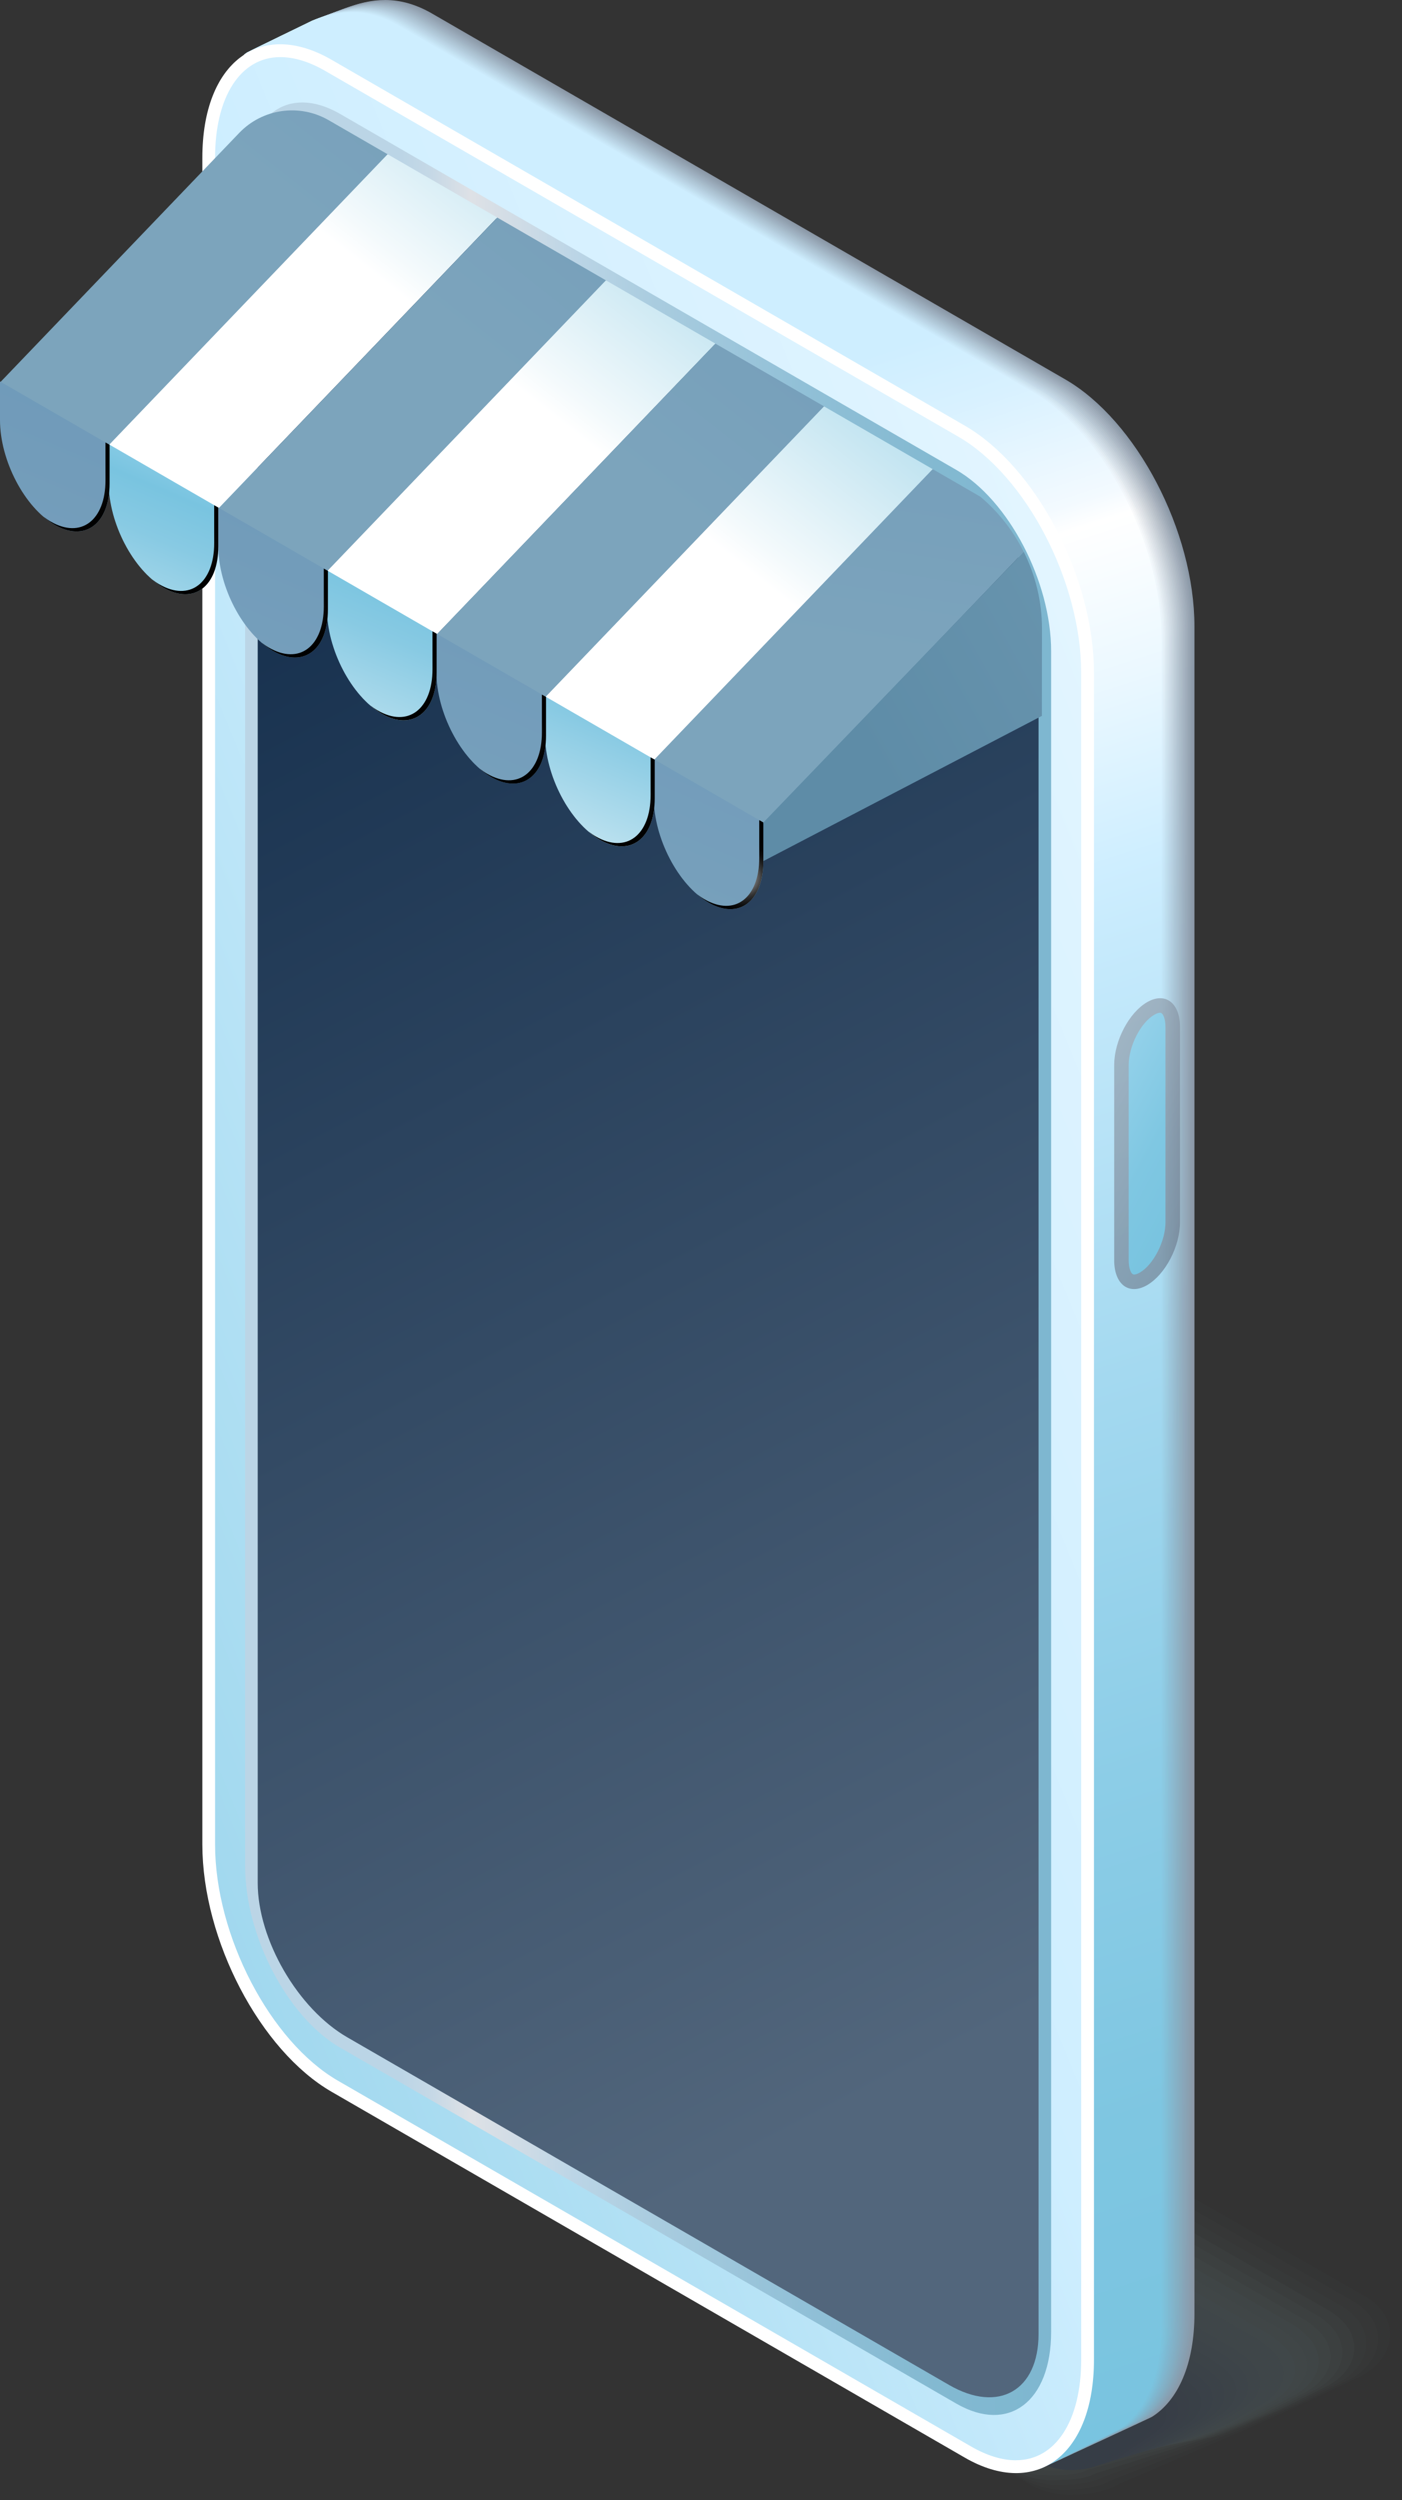 <svg xmlns="http://www.w3.org/2000/svg" xmlns:xlink="http://www.w3.org/1999/xlink" viewBox="0 0 278.59 496.46"><rect x="0" y="0" width="278.59" height="496.46" fill="#333333" stroke="none"/><defs><style>      .cls-1 {        fill: #8db2b1;        opacity: .14;      }      .cls-2 {        fill: #496b94;        opacity: .9;      }      .cls-3 {        fill: #85a9ad;        opacity: .24;      }      .cls-4 {        fill: #7093a4;        opacity: .48;      }      .cls-5 {        fill: url(#linear-gradient-8);      }      .cls-6 {        fill: url(#linear-gradient-7);      }      .cls-7 {        fill: url(#linear-gradient-5);      }      .cls-8 {        fill: url(#linear-gradient-6);      }      .cls-9 {        fill: url(#linear-gradient-9);      }      .cls-10 {        fill: url(#linear-gradient-4);      }      .cls-11 {        fill: url(#linear-gradient-3);      }      .cls-12 {        fill: url(#linear-gradient-2);      }      .cls-13 {        fill: url(#Degradado_sin_nombre_587);        opacity: .68;      }      .cls-14 {        fill: url(#radial-gradient-7);      }      .cls-14, .cls-15, .cls-16, .cls-17, .cls-18, .cls-19, .cls-20 {        mix-blend-mode: color-dodge;      }      .cls-15 {        fill: url(#radial-gradient-5);      }      .cls-16 {        fill: url(#radial-gradient-6);      }      .cls-17 {        fill: url(#radial-gradient-4);      }      .cls-18 {        fill: url(#radial-gradient-3);      }      .cls-19 {        fill: url(#radial-gradient-2);      }      .cls-21 {        fill: #678aa0;        opacity: .57;      }      .cls-22 {        fill: #8b98a7;      }      .cls-23 {        fill: #96bbb4;        opacity: .05;      }      .cls-24 {        fill: #81a4ab;        opacity: .29;      }      .cls-25 {        fill: url(#linear-gradient);      }      .cls-26 {        fill: #63859e;        opacity: .62;      }      .cls-27 {        fill: #89adaf;        opacity: .19;      }      .cls-28 {        fill: #6b8ea2;        opacity: .52;      }      .cls-29 {        fill: #92b6b2;        opacity: .1;      }      .cls-30 {        isolation: isolate;      }      .cls-31 {        fill: #789ca8;        opacity: .38;      }      .cls-20 {        fill: url(#radial-gradient);      }      .cls-32 {        fill: #4e6f95;        opacity: .86;      }      .cls-33 {        fill: #fff;      }      .cls-34 {        fill: #9abfb6;        opacity: 0;      }      .cls-35 {        fill: url(#Degradado_sin_nombre_957);      }      .cls-36 {        fill: url(#Degradado_sin_nombre_887);      }      .cls-37 {        fill: url(#Degradado_sin_nombre_889);      }      .cls-38 {        fill: url(#Degradado_sin_nombre_888);      }      .cls-39 {        fill: url(#Degradado_sin_nombre_893);      }      .cls-40 {        fill: url(#Degradado_sin_nombre_890);      }      .cls-41 {        fill: url(#Degradado_sin_nombre_895);      }      .cls-42 {        fill: url(#Degradado_sin_nombre_892);      }      .cls-43 {        fill: url(#Degradado_sin_nombre_891);      }      .cls-44 {        fill: url(#Degradado_sin_nombre_894);      }      .cls-45 {        fill: url(#Degradado_sin_nombre_898);      }      .cls-46 {        fill: url(#Degradado_sin_nombre_899);      }      .cls-47 {        fill: url(#Degradado_sin_nombre_896);      }      .cls-48 {        fill: url(#Degradado_sin_nombre_897);      }      .cls-49 {        fill: url(#Degradado_sin_nombre_900);      }      .cls-50 {        fill: url(#Degradado_sin_nombre_906);      }      .cls-51 {        fill: url(#Degradado_sin_nombre_901);      }      .cls-52 {        fill: url(#Degradado_sin_nombre_905);      }      .cls-53 {        fill: url(#Degradado_sin_nombre_903);      }      .cls-54 {        fill: url(#Degradado_sin_nombre_902);      }      .cls-55 {        fill: url(#Degradado_sin_nombre_904);      }      .cls-56 {        fill: url(#Degradado_sin_nombre_907);      }      .cls-57 {        fill: url(#Degradado_sin_nombre_580);      }      .cls-58 {        fill: url(#Degradado_sin_nombre_589);      }      .cls-59 {        fill: url(#Degradado_sin_nombre_596);      }      .cls-60 {        opacity: .2;      }      .cls-61 {        fill: #416290;      }      .cls-62 {        fill: #456692;        opacity: .95;      }      .cls-63 {        fill: #527497;        opacity: .81;      }      .cls-64 {        fill: #567899;        opacity: .76;      }      .cls-65 {        fill: #5f819d;        opacity: .67;      }      .cls-66 {        fill: #7ca0a9;        opacity: .33;      }      .cls-67 {        fill: url(#Degradado_sin_nombre_596-6);      }      .cls-68 {        fill: url(#Degradado_sin_nombre_596-4);      }      .cls-69 {        fill: url(#Degradado_sin_nombre_596-5);      }      .cls-70 {        fill: url(#Degradado_sin_nombre_596-2);      }      .cls-71 {        fill: url(#Degradado_sin_nombre_596-3);      }      .cls-72 {        fill: url(#Degradado_sin_nombre_893-2);      }      .cls-73 {        fill: #7497a6;        opacity: .43;      }      .cls-74 {        fill: #5a7d9b;        opacity: .71;      }    </style><linearGradient id="Degradado_sin_nombre_907" data-name="Degradado sin nombre 907" x1="67.06" y1="3.11" x2="223.4" y2="485.74" gradientUnits="userSpaceOnUse"><stop offset="0" stop-color="#8e9cab"></stop><stop offset=".19" stop-color="#8e9cab"></stop><stop offset=".28" stop-color="#909dab"></stop><stop offset=".41" stop-color="#8e9cab"></stop><stop offset="1" stop-color="#8a9aa9"></stop></linearGradient><linearGradient id="Degradado_sin_nombre_906" data-name="Degradado sin nombre 906" x1="66.9" y1="3.17" x2="223.25" y2="485.79" gradientUnits="userSpaceOnUse"><stop offset="0" stop-color="#91a0af"></stop><stop offset=".19" stop-color="#91a0af"></stop><stop offset=".28" stop-color="#96a2af"></stop><stop offset=".41" stop-color="#91a0af"></stop><stop offset=".55" stop-color="#8e9ead"></stop><stop offset="1" stop-color="#899cac"></stop></linearGradient><linearGradient id="Degradado_sin_nombre_905" data-name="Degradado sin nombre 905" x1="66.75" y1="3.23" x2="223.09" y2="485.84" gradientUnits="userSpaceOnUse"><stop offset="0" stop-color="#94a4b3"></stop><stop offset=".19" stop-color="#94a4b3"></stop><stop offset=".28" stop-color="#9ba6b3"></stop><stop offset=".41" stop-color="#94a4b3"></stop><stop offset=".64" stop-color="#8da0b0"></stop><stop offset="1" stop-color="#889eaf"></stop></linearGradient><linearGradient id="Degradado_sin_nombre_904" data-name="Degradado sin nombre 904" x1="66.6" y1="3.3" x2="222.93" y2="485.9" gradientUnits="userSpaceOnUse"><stop offset="0" stop-color="#98a8b7"></stop><stop offset=".19" stop-color="#98a8b7"></stop><stop offset=".28" stop-color="#a1abb7"></stop><stop offset=".41" stop-color="#98a8b7"></stop><stop offset=".71" stop-color="#8ca2b3"></stop><stop offset="1" stop-color="#87a0b2"></stop></linearGradient><linearGradient id="Degradado_sin_nombre_903" data-name="Degradado sin nombre 903" x1="66.44" y1="3.36" x2="222.77" y2="485.95" gradientUnits="userSpaceOnUse"><stop offset="0" stop-color="#9bacbc"></stop><stop offset=".19" stop-color="#9bacbc"></stop><stop offset=".28" stop-color="#a5afbc"></stop><stop offset=".28" stop-color="#a6b0bc"></stop><stop offset=".41" stop-color="#9bacbc"></stop><stop offset=".42" stop-color="#9aabbb"></stop><stop offset=".73" stop-color="#8ca4b6"></stop><stop offset="1" stop-color="#87a2b4"></stop></linearGradient><linearGradient id="Degradado_sin_nombre_902" data-name="Degradado sin nombre 902" x1="66.29" y1="3.43" x2="222.62" y2="486" gradientUnits="userSpaceOnUse"><stop offset="0" stop-color="#9eb0c0"></stop><stop offset=".19" stop-color="#9eb0c0"></stop><stop offset=".26" stop-color="#a8b3c0"></stop><stop offset=".28" stop-color="#acb5c0"></stop><stop offset=".41" stop-color="#9eb0c0"></stop><stop offset=".47" stop-color="#99adbe"></stop><stop offset=".76" stop-color="#8ba6b8"></stop><stop offset="1" stop-color="#86a4b7"></stop></linearGradient><linearGradient id="Degradado_sin_nombre_901" data-name="Degradado sin nombre 901" x1="66.14" y1="3.49" x2="222.46" y2="486.05" gradientUnits="userSpaceOnUse"><stop offset="0" stop-color="#a1b4c4"></stop><stop offset=".19" stop-color="#a1b4c4"></stop><stop offset=".25" stop-color="#abb7c4"></stop><stop offset=".28" stop-color="#b2bac4"></stop><stop offset=".41" stop-color="#a1b4c4"></stop><stop offset=".52" stop-color="#98afc1"></stop><stop offset=".78" stop-color="#8aa8bb"></stop><stop offset="1" stop-color="#85a6ba"></stop></linearGradient><linearGradient id="Degradado_sin_nombre_900" data-name="Degradado sin nombre 900" x1="65.99" y1="3.56" x2="222.3" y2="486.1" gradientUnits="userSpaceOnUse"><stop offset="0" stop-color="#a4b9c8"></stop><stop offset=".19" stop-color="#a4b9c8"></stop><stop offset=".25" stop-color="#aebcc8"></stop><stop offset=".28" stop-color="#b7bfc8"></stop><stop offset=".41" stop-color="#a4b9c8"></stop><stop offset=".55" stop-color="#97b2c3"></stop><stop offset=".8" stop-color="#89abbd"></stop><stop offset="1" stop-color="#84a9bc"></stop></linearGradient><linearGradient id="Degradado_sin_nombre_899" data-name="Degradado sin nombre 899" x1="65.83" y1="3.62" x2="222.14" y2="486.15" gradientUnits="userSpaceOnUse"><stop offset="0" stop-color="#a8bdcc"></stop><stop offset=".19" stop-color="#a8bdcc"></stop><stop offset=".24" stop-color="#b2c0cc"></stop><stop offset=".28" stop-color="#bdc4cc"></stop><stop offset=".4" stop-color="#a9bdcc"></stop><stop offset=".41" stop-color="#a8bdcc"></stop><stop offset=".59" stop-color="#96b4c5"></stop><stop offset=".81" stop-color="#88adc0"></stop><stop offset="1" stop-color="#83abbf"></stop></linearGradient><linearGradient id="Degradado_sin_nombre_898" data-name="Degradado sin nombre 898" x1="65.68" y1="3.68" x2="221.99" y2="486.2" gradientUnits="userSpaceOnUse"><stop offset="0" stop-color="#abc1d1"></stop><stop offset=".19" stop-color="#abc1d1"></stop><stop offset=".24" stop-color="#b5c4d1"></stop><stop offset=".28" stop-color="#c2c9d1"></stop><stop offset=".39" stop-color="#aec2d1"></stop><stop offset=".41" stop-color="#abc1d1"></stop><stop offset=".61" stop-color="#95b6c9"></stop><stop offset=".82" stop-color="#87afc3"></stop><stop offset="1" stop-color="#82adc2"></stop></linearGradient><linearGradient id="Degradado_sin_nombre_897" data-name="Degradado sin nombre 897" x1="65.53" y1="3.75" x2="221.83" y2="486.25" gradientUnits="userSpaceOnUse"><stop offset="0" stop-color="#aec5d5"></stop><stop offset=".19" stop-color="#aec5d5"></stop><stop offset=".24" stop-color="#b8c8d5"></stop><stop offset=".28" stop-color="#c8ced5"></stop><stop offset=".38" stop-color="#b4c7d5"></stop><stop offset=".41" stop-color="#aec5d5"></stop><stop offset=".42" stop-color="#acc4d4"></stop><stop offset=".63" stop-color="#94b8cb"></stop><stop offset=".83" stop-color="#86b1c6"></stop><stop offset="1" stop-color="#81afc5"></stop></linearGradient><linearGradient id="Degradado_sin_nombre_896" data-name="Degradado sin nombre 896" x1="65.37" y1="3.81" x2="221.67" y2="486.3" gradientUnits="userSpaceOnUse"><stop offset="0" stop-color="#b1c9d9"></stop><stop offset=".19" stop-color="#b1c9d9"></stop><stop offset=".23" stop-color="#bbccd9"></stop><stop offset=".28" stop-color="#cdd3d9"></stop><stop offset=".38" stop-color="#b9cbd9"></stop><stop offset=".41" stop-color="#b1c9d9"></stop><stop offset=".44" stop-color="#acc6d7"></stop><stop offset=".65" stop-color="#94bace"></stop><stop offset=".84" stop-color="#86b3c8"></stop><stop offset="1" stop-color="#81b1c7"></stop></linearGradient><linearGradient id="Degradado_sin_nombre_895" data-name="Degradado sin nombre 895" x1="65.22" y1="3.88" x2="221.52" y2="486.35" gradientUnits="userSpaceOnUse"><stop offset="0" stop-color="#b4cddd"></stop><stop offset=".19" stop-color="#b4cddd"></stop><stop offset=".23" stop-color="#bed0dd"></stop><stop offset=".28" stop-color="#d3d8dd"></stop><stop offset=".37" stop-color="#bfd1dd"></stop><stop offset=".41" stop-color="#b4cddd"></stop><stop offset=".47" stop-color="#abc8d9"></stop><stop offset=".66" stop-color="#93bcd1"></stop><stop offset=".85" stop-color="#85b5cb"></stop><stop offset="1" stop-color="#80b3ca"></stop></linearGradient><linearGradient id="Degradado_sin_nombre_894" data-name="Degradado sin nombre 894" x1="65.07" y1="3.94" x2="221.36" y2="486.4" gradientUnits="userSpaceOnUse"><stop offset="0" stop-color="#b8d1e2"></stop><stop offset=".19" stop-color="#b8d1e2"></stop><stop offset=".23" stop-color="#c2d4e2"></stop><stop offset=".28" stop-color="#d8dde2"></stop><stop offset=".37" stop-color="#c4d5e2"></stop><stop offset=".41" stop-color="#b8d1e2"></stop><stop offset=".49" stop-color="#aacadd"></stop><stop offset=".68" stop-color="#92bed4"></stop><stop offset=".86" stop-color="#84b7ce"></stop><stop offset="1" stop-color="#7fb5cd"></stop></linearGradient><linearGradient id="Degradado_sin_nombre_893" data-name="Degradado sin nombre 893" x1="64.91" y1="4" x2="221.2" y2="486.46" gradientUnits="userSpaceOnUse"><stop offset="0" stop-color="#bbd5e6"></stop><stop offset=".19" stop-color="#bbd5e6"></stop><stop offset=".23" stop-color="#c5d8e6"></stop><stop offset=".28" stop-color="#dee1e6"></stop><stop offset=".36" stop-color="#cadae6"></stop><stop offset=".41" stop-color="#bbd5e6"></stop><stop offset=".51" stop-color="#a9ccdf"></stop><stop offset=".69" stop-color="#91c0d7"></stop><stop offset=".86" stop-color="#83b9d1"></stop><stop offset="1" stop-color="#7eb7d0"></stop></linearGradient><linearGradient id="Degradado_sin_nombre_892" data-name="Degradado sin nombre 892" x1="64.76" y1="4.07" x2="221.04" y2="486.51" gradientUnits="userSpaceOnUse"><stop offset="0" stop-color="#bed9ea"></stop><stop offset=".19" stop-color="#bed9ea"></stop><stop offset=".23" stop-color="#c8dcea"></stop><stop offset=".28" stop-color="#e3e6ea"></stop><stop offset=".36" stop-color="#cfdfea"></stop><stop offset=".41" stop-color="#bed9ea"></stop><stop offset=".53" stop-color="#a8cee2"></stop><stop offset=".7" stop-color="#90c2d9"></stop><stop offset=".87" stop-color="#82bbd3"></stop><stop offset="1" stop-color="#7db9d2"></stop></linearGradient><linearGradient id="Degradado_sin_nombre_891" data-name="Degradado sin nombre 891" x1="64.61" y1="4.13" x2="220.89" y2="486.56" gradientUnits="userSpaceOnUse"><stop offset="0" stop-color="#c1deee"></stop><stop offset=".19" stop-color="#c1deee"></stop><stop offset=".22" stop-color="#cbe1ee"></stop><stop offset=".28" stop-color="#e6eaee"></stop><stop offset=".28" stop-color="#e9ebee"></stop><stop offset=".35" stop-color="#d5e4ee"></stop><stop offset=".41" stop-color="#c1deee"></stop><stop offset=".55" stop-color="#a7d1e4"></stop><stop offset=".71" stop-color="#8fc5dc"></stop><stop offset=".87" stop-color="#81bed6"></stop><stop offset="1" stop-color="#7cbcd5"></stop></linearGradient><linearGradient id="Degradado_sin_nombre_890" data-name="Degradado sin nombre 890" x1="64.46" y1="4.2" x2="220.73" y2="486.61" gradientUnits="userSpaceOnUse"><stop offset="0" stop-color="#c4e2f2"></stop><stop offset=".19" stop-color="#c4e2f2"></stop><stop offset=".22" stop-color="#cee5f2"></stop><stop offset=".27" stop-color="#e9eef2"></stop><stop offset=".28" stop-color="#eef0f2"></stop><stop offset=".35" stop-color="#dae9f2"></stop><stop offset=".41" stop-color="#c4e2f2"></stop><stop offset=".56" stop-color="#a7d3e7"></stop><stop offset=".72" stop-color="#8fc7df"></stop><stop offset=".87" stop-color="#81c0d9"></stop><stop offset="1" stop-color="#7cbed8"></stop></linearGradient><linearGradient id="Degradado_sin_nombre_889" data-name="Degradado sin nombre 889" x1="64.3" y1="4.26" x2="220.57" y2="486.66" gradientUnits="userSpaceOnUse"><stop offset="0" stop-color="#c8e6f7"></stop><stop offset=".19" stop-color="#c8e6f7"></stop><stop offset=".22" stop-color="#d2e9f7"></stop><stop offset=".27" stop-color="#edf2f7"></stop><stop offset=".28" stop-color="#f4f5f7"></stop><stop offset=".35" stop-color="#e0eef7"></stop><stop offset=".41" stop-color="#c8e6f7"></stop><stop offset=".57" stop-color="#a6d5ea"></stop><stop offset=".73" stop-color="#8ec9e2"></stop><stop offset=".88" stop-color="#80c2dc"></stop><stop offset="1" stop-color="#7bc0db"></stop></linearGradient><linearGradient id="Degradado_sin_nombre_888" data-name="Degradado sin nombre 888" x1="64.15" y1="4.32" x2="220.42" y2="486.71" gradientUnits="userSpaceOnUse"><stop offset="0" stop-color="#cbeafb"></stop><stop offset=".19" stop-color="#cbeafb"></stop><stop offset=".22" stop-color="#d5edfb"></stop><stop offset=".27" stop-color="#f0f6fb"></stop><stop offset=".28" stop-color="#f9fafb"></stop><stop offset=".34" stop-color="#e5f3fb"></stop><stop offset=".41" stop-color="#cbeafb"></stop><stop offset=".42" stop-color="#c7e8f9"></stop><stop offset=".59" stop-color="#a5d7ed"></stop><stop offset=".74" stop-color="#8dcbe4"></stop><stop offset=".88" stop-color="#7fc4de"></stop><stop offset="1" stop-color="#7ac2dd"></stop></linearGradient><linearGradient id="Degradado_sin_nombre_887" data-name="Degradado sin nombre 887" x1="64" y1="4.39" x2="220.26" y2="486.76" gradientUnits="userSpaceOnUse"><stop offset="0" stop-color="#ceeeff"></stop><stop offset=".19" stop-color="#ceeeff"></stop><stop offset=".22" stop-color="#d8f1ff"></stop><stop offset=".27" stop-color="#f3faff"></stop><stop offset=".28" stop-color="#fff"></stop><stop offset=".34" stop-color="#ebf8ff"></stop><stop offset=".41" stop-color="#ceeeff"></stop><stop offset=".44" stop-color="#c6eafc"></stop><stop offset=".6" stop-color="#a4d9f0"></stop><stop offset=".75" stop-color="#8ccde7"></stop><stop offset=".88" stop-color="#7ec6e1"></stop><stop offset="1" stop-color="#79c4e0"></stop></linearGradient><linearGradient id="Degradado_sin_nombre_589" data-name="Degradado sin nombre 589" x1="-184.01" y1="377.96" x2="367.36" y2="152.33" gradientUnits="userSpaceOnUse"><stop offset="0" stop-color="#79c4e0"></stop><stop offset=".11" stop-color="#7fc7e2"></stop><stop offset=".26" stop-color="#91d0e9"></stop><stop offset=".43" stop-color="#afdff3"></stop><stop offset=".58" stop-color="#ceeeff"></stop><stop offset=".74" stop-color="#ddf3ff"></stop><stop offset="1" stop-color="#fff"></stop></linearGradient><linearGradient id="Degradado_sin_nombre_893-2" data-name="Degradado sin nombre 893" x1="48.71" y1="249.95" x2="208.87" y2="249.95" xlink:href="#Degradado_sin_nombre_893"></linearGradient><linearGradient id="Degradado_sin_nombre_957" data-name="Degradado sin nombre 957" x1="10.62" y1="24.61" x2="206.98" y2="399.04" gradientUnits="userSpaceOnUse"><stop offset=".1" stop-color="#0c2746"></stop><stop offset="1" stop-color="#52667c"></stop></linearGradient><linearGradient id="Degradado_sin_nombre_587" data-name="Degradado sin nombre 587" x1="261.21" y1="244.93" x2="164.14" y2="192.93" gradientUnits="userSpaceOnUse"><stop offset="0" stop-color="#5f7185"></stop><stop offset=".13" stop-color="#657689"></stop><stop offset=".3" stop-color="#778697"></stop><stop offset=".51" stop-color="#95a1ae"></stop><stop offset=".58" stop-color="#a1abb7"></stop><stop offset=".67" stop-color="#b0b9c3"></stop><stop offset=".85" stop-color="#d9dde2"></stop><stop offset="1" stop-color="#fff"></stop></linearGradient><linearGradient id="Degradado_sin_nombre_580" data-name="Degradado sin nombre 580" x1="238.45" y1="232.74" x2="160.2" y2="190.82" gradientUnits="userSpaceOnUse"><stop offset=".01" stop-color="#79c4e0"></stop><stop offset=".12" stop-color="#7fc7e2"></stop><stop offset=".26" stop-color="#91d0e9"></stop><stop offset=".44" stop-color="#afdff3"></stop><stop offset=".58" stop-color="#ceeeff"></stop></linearGradient><linearGradient id="linear-gradient" x1="-559.23" y1="2471.49" x2="-592.49" y2="2678.45" gradientTransform="translate(554.9 -2767.88) rotate(30) skewX(30)" gradientUnits="userSpaceOnUse"><stop offset=".04" stop-color="#6894b9"></stop><stop offset=".81" stop-color="#77a0bb"></stop><stop offset="1" stop-color="#7ca4bc"></stop></linearGradient><linearGradient id="Degradado_sin_nombre_596" data-name="Degradado sin nombre 596" x1="-534.92" y1="2475.39" x2="-568.19" y2="2682.36" gradientTransform="translate(554.9 -2767.88) rotate(30) skewX(30)" gradientUnits="userSpaceOnUse"><stop offset="0" stop-color="#ceeeff"></stop><stop offset=".12" stop-color="#caecfd"></stop><stop offset=".23" stop-color="#bee6f9"></stop><stop offset=".34" stop-color="#acddf2"></stop><stop offset=".44" stop-color="#91d0e9"></stop><stop offset=".52" stop-color="#79c4e0"></stop><stop offset=".6" stop-color="#88cae3"></stop><stop offset=".75" stop-color="#b2dded"></stop><stop offset=".97" stop-color="#f4fafc"></stop><stop offset="1" stop-color="#fff"></stop></linearGradient><linearGradient id="linear-gradient-2" x1="-510.4" y1="2479.33" x2="-543.66" y2="2686.3" xlink:href="#linear-gradient"></linearGradient><linearGradient id="Degradado_sin_nombre_596-2" data-name="Degradado sin nombre 596" x1="-486.09" y1="2483.24" x2="-519.36" y2="2690.21" xlink:href="#Degradado_sin_nombre_596"></linearGradient><linearGradient id="linear-gradient-3" x1="-461.62" y1="2487.17" x2="-494.88" y2="2694.14" xlink:href="#linear-gradient"></linearGradient><linearGradient id="Degradado_sin_nombre_596-3" data-name="Degradado sin nombre 596" x1="-437.31" y1="2491.08" x2="-470.57" y2="2698.05" xlink:href="#Degradado_sin_nombre_596"></linearGradient><linearGradient id="linear-gradient-4" x1="194.31" y1="-41.74" x2="166.94" y2="128.56" gradientTransform="matrix(1,0,0,1,0,0)" xlink:href="#linear-gradient"></linearGradient><linearGradient id="linear-gradient-5" x1="379.4" y1="2692.37" x2="390.18" y2="2794.01" gradientTransform="translate(-1695.08 -4066.7) rotate(30) skewX(49.11)" xlink:href="#linear-gradient"></linearGradient><linearGradient id="Degradado_sin_nombre_596-4" data-name="Degradado sin nombre 596" x1="404.06" y1="2689.76" x2="414.84" y2="2791.39" gradientTransform="translate(-1695.08 -4066.7) rotate(30) skewX(49.11)" xlink:href="#Degradado_sin_nombre_596"></linearGradient><linearGradient id="linear-gradient-6" x1="428.93" y1="2687.12" x2="439.71" y2="2788.75" gradientTransform="translate(-1695.08 -4066.7) rotate(30) skewX(49.11)" xlink:href="#linear-gradient"></linearGradient><linearGradient id="Degradado_sin_nombre_596-5" data-name="Degradado sin nombre 596" x1="453.59" y1="2684.5" x2="464.37" y2="2786.14" gradientTransform="translate(-1695.08 -4066.7) rotate(30) skewX(49.11)" xlink:href="#Degradado_sin_nombre_596"></linearGradient><linearGradient id="linear-gradient-7" x1="478.42" y1="2681.87" x2="489.2" y2="2783.5" gradientTransform="translate(-1695.08 -4066.7) rotate(30) skewX(49.11)" xlink:href="#linear-gradient"></linearGradient><linearGradient id="Degradado_sin_nombre_596-6" data-name="Degradado sin nombre 596" x1="503.08" y1="2679.25" x2="513.86" y2="2780.89" gradientTransform="translate(-1695.08 -4066.7) rotate(30) skewX(49.11)" xlink:href="#Degradado_sin_nombre_596"></linearGradient><linearGradient id="linear-gradient-8" x1="527.74" y1="2676.64" x2="538.52" y2="2778.27" gradientTransform="translate(-1695.08 -4066.7) rotate(30) skewX(49.11)" xlink:href="#linear-gradient"></linearGradient><radialGradient id="radial-gradient" cx="15.18" cy="96.69" fx="15.18" fy="96.69" r="7.8" gradientUnits="userSpaceOnUse"><stop offset="0" stop-color="#fff"></stop><stop offset=".07" stop-color="#d8d8d8"></stop><stop offset=".16" stop-color="#a5a5a5"></stop><stop offset=".26" stop-color="#797979"></stop><stop offset=".37" stop-color="#545454"></stop><stop offset=".47" stop-color="#353535"></stop><stop offset=".59" stop-color="#1d1d1d"></stop><stop offset=".7" stop-color="#0d0d0d"></stop><stop offset=".84" stop-color="#030303"></stop><stop offset="1" stop-color="#000"></stop></radialGradient><radialGradient id="radial-gradient-2" cx="36.78" cy="109.16" fx="36.78" fy="109.16" r="7.8" xlink:href="#radial-gradient"></radialGradient><radialGradient id="radial-gradient-3" cx="58.56" cy="121.73" fx="58.56" fy="121.73" r="7.8" xlink:href="#radial-gradient"></radialGradient><radialGradient id="radial-gradient-4" cx="80.16" cy="134.2" fx="80.16" fy="134.2" r="7.8" xlink:href="#radial-gradient"></radialGradient><radialGradient id="radial-gradient-5" cx="101.9" cy="146.76" fx="101.9" fy="146.76" r="7.8" xlink:href="#radial-gradient"></radialGradient><radialGradient id="radial-gradient-6" cx="123.5" cy="159.23" fx="123.5" fy="159.23" r="7.8" xlink:href="#radial-gradient"></radialGradient><radialGradient id="radial-gradient-7" cx="147.87" cy="174.31" fx="147.87" fy="174.31" r="7.8" xlink:href="#radial-gradient"></radialGradient><linearGradient id="linear-gradient-9" x1="165.24" y1="148.15" x2="286.78" y2="80.42" gradientUnits="userSpaceOnUse"><stop offset=".04" stop-color="#5e8ca7"></stop><stop offset=".59" stop-color="#6d98b1"></stop><stop offset="1" stop-color="#7ca4bc"></stop></linearGradient></defs><g class="cls-30"><g id="Capa_2" data-name="Capa 2"><g id="Capa_1-2" data-name="Capa 1"><g><g><g class="cls-60"><path class="cls-34" d="M214.21,496.46c-3.09,0-5.9-.68-8.12-1.96l-73.51-42.99-73.51-42.99c-2.96-1.71-4.66-4.41-4.66-7.42,0-3.29,2.04-6.36,5.61-8.42l35.91-28.55c2.8-1.62,6.3-2.51,9.85-2.51,3.09,0,5.9.68,8.11,1.96l80.02,45.83,80.02,45.83c2.96,1.71,4.66,4.41,4.66,7.42,0,3.29-2.04,6.36-5.61,8.42l-48.92,22.87c-2.8,1.62-6.3,2.5-9.85,2.5Z"></path><path class="cls-23" d="M60.16,392.93l7.93-6.28c.18-.1,14.05-10.92,14.2-10.83l13.5-10.01c2.66-1.54,6.31-2.21,9.7-2.21,2.94,0,5.87.79,7.98,2.01l66.49,38.1,12.52,7.17,79.01,45.27c2.04,1.18,3.63,2.98,4.28,4.89.26.75.41,1.53.43,2.34.08,3.23-1.91,6.27-5.45,8.32l-8.97,4.26c-.18.1-15.82,7.3-15.98,7.21l-23.36,10.07c-2.67,1.54-6.32,2.2-9.7,2.2-2.94,0-5.88-.8-7.99-2.01l-56.61-33.09-16.06-9.39-72.66-42.48c-2.13-1.23-3.76-3.13-4.37-5.14-.2-.68-.33-1.37-.35-2.09-.08-3.23,1.9-6.28,5.45-8.33Z"></path><path class="cls-29" d="M60.3,393.18l7.85-6.18c.36-.21,13.82-10.5,14.14-10.31l13.38-9.19c2.53-1.46,6.32-1.91,9.54-1.91,2.8,0,5.85.91,7.85,2.07l65.65,37.62,12.36,7.08,78.01,44.71c1.94,1.12,3.64,2.96,4.28,4.77.26.74.44,1.49.48,2.28.15,3.16-1.77,6.19-5.29,8.22l-8.83,4.26c-.36.21-15.51,7.06-15.83,6.87l-23.05,9.08c-2.53,1.46-6.34,1.9-9.55,1.9-2.8,0-5.86-.91-7.87-2.07l-55.94-32.69-15.87-9.27-71.82-41.96c-2.02-1.17-3.77-3.11-4.38-5.02-.21-.66-.36-1.34-.39-2.04-.16-3.17,1.76-6.19,5.28-8.23Z"></path><path class="cls-1" d="M60.45,393.42l7.76-6.08c.55-.31,13.6-10.07,14.07-9.8l13.26-8.37c2.4-1.38,6.33-1.61,9.38-1.61,2.65,0,5.82,1.02,7.72,2.12l64.8,37.15,12.2,7,77.01,44.15c1.84,1.06,3.65,2.95,4.28,4.65.27.72.47,1.45.53,2.22.22,3.1-1.64,6.1-5.14,8.12l-8.69,4.26c-.55.31-15.2,6.81-15.67,6.54l-22.73,8.08c-2.4,1.38-6.36,1.59-9.4,1.59-2.65,0-5.84-1.03-7.74-2.13l-55.28-32.29-15.68-9.16-70.97-41.45c-1.91-1.1-3.78-3.1-4.39-4.89-.22-.65-.39-1.3-.44-1.98-.24-3.1,1.61-6.11,5.12-8.14Z"></path><path class="cls-27" d="M60.59,393.67l7.68-5.98c.73-.42,13.38-9.65,14.01-9.28l13.14-7.54c2.27-1.31,6.34-1.31,9.22-1.31,2.5,0,5.8,1.14,7.59,2.18l63.95,36.68,12.04,6.91,76,43.59c1.73,1,3.66,2.93,4.28,4.53.27.7.5,1.41.57,2.16.29,3.03-1.5,6.01-4.98,8.02l-8.56,4.27c-.73.42-14.89,6.57-15.52,6.21l-22.41,7.08c-2.27,1.31-6.38,1.29-9.25,1.29-2.5,0-5.82-1.15-7.62-2.19l-54.62-31.88-15.5-9.05-70.12-40.93c-1.81-1.04-3.8-3.08-4.4-4.77-.22-.63-.42-1.26-.49-1.93-.32-3.04,1.47-6.02,4.96-8.04Z"></path><path class="cls-3" d="M60.73,393.92l7.59-5.88c.91-.52,13.16-9.22,13.94-8.77l13.02-6.72c2.13-1.23,6.35-1.01,9.06-1.01,2.36,0,5.78,1.26,7.46,2.23l63.11,36.21,11.88,6.82,75,43.03c1.63.94,3.67,2.91,4.28,4.41.28.69.53,1.37.62,2.1.37,2.97-1.36,5.92-4.83,7.92l-8.42,4.27c-.91.52-14.58,6.33-15.36,5.87l-22.1,6.09c-2.13,1.23-6.39.99-9.1.99-2.36,0-5.8-1.27-7.49-2.25l-53.95-31.48-15.31-8.93-69.27-40.42c-1.7-.98-3.82-3.06-4.41-4.64-.23-.62-.45-1.23-.54-1.88-.4-2.97,1.32-5.94,4.8-7.95Z"></path><path class="cls-24" d="M60.88,394.17l7.51-5.78c1.09-.63,12.93-8.8,13.88-8.25l12.9-5.9c2-1.15,6.36-.71,8.9-.71,2.21,0,5.75,1.37,7.33,2.29l62.26,35.73,11.72,6.73,74,42.47c1.53.88,3.69,2.9,4.28,4.29.29.67.56,1.33.67,2.04.44,2.91-1.23,5.83-4.67,7.82l-8.28,4.27c-1.09.63-14.26,6.08-15.21,5.54l-21.78,5.09c-2,1.15-6.41.68-8.95.68-2.21,0-5.78-1.39-7.37-2.3l-53.29-31.08-15.12-8.82-68.42-39.9c-1.6-.92-3.84-3.05-4.42-4.52-.24-.6-.48-1.19-.58-1.82-.48-2.91,1.18-5.85,4.64-7.85Z"></path><path class="cls-66" d="M61.02,394.42l7.42-5.69c1.27-.73,12.71-8.38,13.81-7.74l12.78-5.08c1.87-1.08,6.37-.41,8.75-.41,2.06,0,5.73,1.49,7.2,2.34l61.42,35.26,11.56,6.64,72.99,41.91c1.43.82,3.71,2.88,4.28,4.17.29.66.6,1.29.72,1.98.52,2.84-1.09,5.74-4.51,7.72l-8.14,4.27c-1.27.73-13.95,5.84-15.05,5.21l-21.47,4.1c-1.87,1.08-6.43.38-8.8.38-2.06,0-5.76-1.51-7.24-2.36l-52.63-30.68-14.93-8.71-67.57-39.39c-1.49-.86-3.87-3.03-4.43-4.39-.24-.59-.51-1.16-.63-1.77-.56-2.85,1.03-5.77,4.48-7.76Z"></path><path class="cls-31" d="M61.16,394.66l7.33-5.59c1.45-.84,12.49-7.95,13.74-7.23l12.66-4.26c1.73-1,6.39-.11,8.59-.11,1.91,0,5.7,1.6,7.07,2.4l60.57,34.79,11.4,6.55,71.99,41.35c1.33.77,3.73,2.86,4.29,4.05.3.65.63,1.25.77,1.92.59,2.78-.96,5.65-4.36,7.62l-8.01,4.28c-1.45.84-13.64,5.6-14.9,4.87l-21.15,3.1c-1.73,1-6.45.07-8.65.07-1.91,0-5.74-1.63-7.12-2.42l-51.96-30.27-14.75-8.59-66.72-38.87c-1.38-.8-3.89-3.01-4.44-4.27-.25-.58-.54-1.12-.68-1.71-.64-2.78.89-5.68,4.32-7.66Z"></path><path class="cls-73" d="M61.3,394.91l7.25-5.49c1.64-.94,12.26-7.53,13.68-6.71l12.53-3.44c1.6-.92,6.4.19,8.43.19,1.77,0,5.68,1.72,6.94,2.45l59.72,34.32,11.24,6.46,70.99,40.79c1.22.71,3.76,2.84,4.29,3.93.31.63.66,1.21.82,1.86.67,2.71-.82,5.56-4.2,7.52l-7.87,4.28c-1.64.94-13.33,5.36-14.74,4.54l-20.83,2.11c-1.6.92-6.47-.23-8.5-.23-1.77,0-5.73-1.75-6.99-2.48l-51.3-29.87-14.56-8.48-65.88-38.36c-1.28-.74-3.92-2.99-4.45-4.14-.26-.57-.57-1.08-.73-1.66-.73-2.72.75-5.6,4.16-7.57Z"></path><path class="cls-4" d="M61.45,395.16l7.16-5.39c1.82-1.05,12.04-7.1,13.61-6.2l12.41-2.62c1.47-.85,6.41.48,8.27.48,1.62,0,5.65,1.84,6.81,2.51l58.88,33.85,11.08,6.37,69.98,40.23c1.12.65,3.78,2.82,4.29,3.81.32.62.69,1.17.87,1.8.75,2.65-.69,5.47-4.05,7.42l-7.73,4.28c-1.82,1.05-13.02,5.11-14.59,4.2l-20.52,1.11c-1.47.85-6.49-.53-8.35-.53-1.62,0-5.71-1.87-6.87-2.54l-50.64-29.47-14.37-8.36-65.03-37.85c-1.17-.68-3.96-2.97-4.46-4.02-.27-.56-.6-1.05-.77-1.61-.81-2.66.6-5.51,4-7.47Z"></path><path class="cls-28" d="M61.59,395.41l7.08-5.29c2-1.15,11.82-6.68,13.55-5.68l12.29-1.8c1.33-.77,6.42.78,8.11.78,1.47,0,5.63,1.95,6.68,2.56l58.03,33.37,10.92,6.28,68.98,39.67c1.02.59,3.98,2.73,4.29,3.69.42.54.72,1.13.92,1.74.82,2.59-.55,5.39-3.89,7.32l-7.59,4.28c-2,1.15-12.71,4.87-14.44,3.87l-20.2.11c-1.33.77-6.51-.84-8.2-.84-1.47,0-5.69-1.99-6.74-2.59l-49.97-29.07-14.19-8.25-64.18-37.33c-1.06-.61-4.18-2.88-4.47-3.89-.37-.49-.64-1.01-.82-1.55-.9-2.6.46-5.43,3.83-7.38Z"></path><path class="cls-21" d="M61.73,395.65l6.99-5.19c2.18-1.26,11.59-6.26,13.48-5.17l12.17-.98c1.2-.69,6.43,1.08,7.95,1.08,1.33,0,5.6,2.07,6.55,2.62l57.19,32.9,10.76,6.19,67.98,39.11c.92.53,4.01,2.7,4.29,3.57.44.52.76,1.09.97,1.68.9,2.52-.41,5.3-3.74,7.21l-7.46,4.29c-2.18,1.26-12.39,4.63-14.28,3.54l-19.88-.88c-1.2.69-6.53-1.14-8.05-1.14-1.33,0-5.67-2.1-6.62-2.65l-49.31-28.67-14-8.14-63.33-36.82c-.96-.55-4.22-2.86-4.48-3.77-.39-.47-.67-.98-.87-1.5-.98-2.53.31-5.35,3.67-7.29Z"></path><path class="cls-26" d="M61.88,395.9l6.91-5.1c2.36-1.36,11.37-5.83,13.42-4.65l12.05-.16c1.07-.62,6.44,1.38,7.8,1.38,1.18,0,5.58,2.18,6.42,2.67l56.34,32.43,10.6,6.1,66.97,38.55c.82.47,4.04,2.68,4.29,3.45.46.5.79,1.05,1.01,1.62.98,2.46-.28,5.21-3.58,7.11l-7.32,4.29c-2.36,1.36-12.08,4.38-14.13,3.2l-19.57-1.88c-1.07.62-6.55-1.44-7.9-1.44-1.18,0-5.65-2.22-6.49-2.71l-48.65-28.26-13.81-8.02-62.48-36.3c-.85-.49-4.25-2.83-4.49-3.64-.4-.45-.7-.94-.92-1.44-1.07-2.47.17-5.26,3.51-7.19Z"></path><path class="cls-65" d="M62.02,396.15l6.82-5c2.54-1.47,11.15-5.41,13.35-4.14l11.93.66c.93-.54,6.45,1.68,7.64,1.68,1.03,0,5.56,2.3,6.29,2.73l55.5,31.96,10.44,6.01,65.97,37.99c.71.41,4.07,2.65,4.29,3.33.47.48.82,1.01,1.06,1.56,1.06,2.39-.14,5.12-3.42,7.01l-7.18,4.29c-2.54,1.47-11.77,4.14-13.97,2.87l-19.25-2.87c-.93.54-6.57-1.75-7.75-1.75-1.03,0-5.63-2.34-6.37-2.77l-47.98-27.86-13.62-7.91-61.63-35.79c-.74-.43-4.29-2.81-4.5-3.52-.42-.43-.73-.9-.96-1.39-1.16-2.4.02-5.18,3.35-7.1Z"></path><path class="cls-74" d="M62.16,396.4l6.73-4.9c2.73-1.57,10.93-4.99,13.29-3.62l11.81,1.48c.8-.46,6.46,1.98,7.48,1.98.88,0,5.53,2.42,6.16,2.78l54.65,31.48,10.28,5.93,64.97,37.43c.61.35,4.11,2.63,4.29,3.21.49.46.85.97,1.11,1.5,1.14,2.33,0,5.03-3.27,6.91l-7.04,4.29c-2.73,1.57-11.46,3.9-13.82,2.54l-18.93-3.87c-.8.46-6.59-2.05-7.6-2.05-.88,0-5.61-2.46-6.24-2.83l-47.32-27.46-13.44-7.8-60.78-35.27c-.64-.37-4.33-2.78-4.51-3.39-.43-.41-.76-.87-1.01-1.33-1.24-2.34-.12-5.09,3.19-7Z"></path><path class="cls-64" d="M62.3,396.65l6.65-4.8c2.91-1.68,10.7-4.56,13.22-3.11l11.69,2.3c.67-.38,6.47,2.28,7.32,2.28.74,0,5.51,2.53,6.03,2.84l53.8,31.01,10.13,5.84,63.96,36.87c.51.29,4.14,2.61,4.29,3.09.5.44.89.93,1.16,1.43,1.23,2.26.13,4.94-3.11,6.81l-6.91,4.3c-2.91,1.68-11.15,3.66-13.66,2.2l-18.62-4.87c-.67.38-6.61-2.36-7.45-2.36-.74,0-5.59-2.58-6.12-2.89l-46.66-27.06-13.25-7.68-59.94-34.76c-.53-.31-4.37-2.76-4.52-3.27-.45-.4-.79-.83-1.06-1.28-1.33-2.27-.26-5.01,3.03-6.91Z"></path><path class="cls-63" d="M62.45,396.89l6.56-4.7c3.09-1.78,10.48-4.14,13.15-2.59l11.57,3.12c.53-.31,6.48,2.58,7.16,2.58.59,0,5.48,2.65,5.9,2.89l52.96,30.54,9.97,5.75,62.96,36.31c.41.24,4.17,2.58,4.29,2.97.52.42.92.89,1.21,1.37,1.31,2.2.27,4.85-2.96,6.71l-6.77,4.3c-3.09,1.78-10.83,3.41-13.51,1.87l-18.3-5.86c-.53.31-6.63-2.66-7.3-2.66-.59,0-5.57-2.7-5.99-2.94l-45.99-26.66-13.06-7.57-59.09-34.24c-.43-.25-4.41-2.74-4.53-3.14-.46-.38-.83-.79-1.11-1.23-1.42-2.21-.41-4.92,2.87-6.81Z"></path><path class="cls-32" d="M62.59,397.14l6.48-4.6c3.27-1.89,10.26-3.71,13.09-2.08l11.45,3.94c.4-.23,6.5,2.88,7,2.88.44,0,5.46,2.76,5.77,2.95l52.11,30.07,9.81,5.66,61.96,35.75c.31.18,4.2,2.56,4.3,2.85.54.4.95.84,1.26,1.31,1.39,2.13.4,4.76-2.8,6.61l-6.63,4.3c-3.27,1.89-10.52,3.17-13.35,1.54l-17.98-6.86c-.4.23-6.65-2.96-7.15-2.96-.44,0-5.55-2.82-5.87-3l-45.33-26.25-12.88-7.46-58.24-33.73c-.32-.18-4.45-2.71-4.54-3.01-.48-.36-.86-.76-1.15-1.17-1.51-2.14-.55-4.84,2.71-6.72Z"></path><path class="cls-2" d="M62.73,397.39l6.39-4.51c3.45-1.99,10.03-3.29,13.02-1.56l11.33,4.77c.27-.15,6.51,3.17,6.85,3.17.29,0,5.43,2.88,5.64,3l51.27,29.59,9.65,5.57,60.95,35.19c.2.12,4.23,2.53,4.3,2.73.55.38.99.8,1.31,1.25,1.48,2.06.54,4.68-2.64,6.51l-6.49,4.3c-3.45,1.99-10.21,2.93-13.2,1.2l-17.67-7.85c-.27.15-6.66-3.27-7-3.27-.29,0-5.53-2.94-5.74-3.06l-44.67-25.85-12.69-7.34-57.39-33.21c-.21-.12-4.49-2.69-4.55-2.89-.49-.34-.89-.72-1.2-1.12-1.61-2.07-.7-4.75,2.54-6.62Z"></path><path class="cls-62" d="M62.87,397.64l6.31-4.41c3.63-2.1,9.81-2.87,12.96-1.05l11.21,5.59c.13-.08,6.52,3.47,6.69,3.47.15,0,5.41,3,5.51,3.06l50.42,29.12,9.49,5.48,59.95,34.63c.1.06,4.27,2.51,4.3,2.6.57.36,1.02.76,1.36,1.19,1.56,1.99.67,4.59-2.49,6.41l-6.36,4.31c-3.63,2.1-9.9,2.69-13.05.87l-17.35-8.85c-.13.08-6.68-3.57-6.85-3.57-.15,0-5.51-3.06-5.62-3.12l-44-25.45-12.5-7.23-56.54-32.7c-.11-.06-4.53-2.66-4.56-2.76-.51-.32-.92-.68-1.25-1.06-1.7-2-.84-4.67,2.38-6.53Z"></path><path class="cls-61" d="M207.24,489.21l-72.57-41.94-72.57-41.94c-3.3-1.91-2.89-5.24.93-7.44l6.22-4.31c3.82-2.2,9.59-2.44,12.89-.53l72.57,41.94,72.57,41.94c3.3,1.91,2.89,5.24-.93,7.44l-6.22,4.31c-3.82,2.2-9.59,2.44-12.89.53Z"></path></g><g><path class="cls-22" d="M203.7,482.35l-125.79-72.63c-14.19-8.19-25.69-30.17-25.69-49.09V25.63c0-9.62-7.91-11.75-3.12-15.2.18-.13,19.2-8.66,19.4-8.74,5.16-1.98,10.67-2.86,17.37,1.01l125.79,72.63c14.19,8.19,25.69,30.17,25.69,49.09v335c0,10.05-3.25,17.22-8.42,20.5-.31.19-21.58,10.03-21.93,10.14-4.59,1.53,2.89-4.13-3.31-7.71Z"></path><path class="cls-56" d="M203.7,482.35l-125.79-72.63c-14.19-8.19-25.69-30.17-25.69-49.09V25.63c0-9.62-7.91-11.75-3.12-15.2.18-.13,18.89-8.54,19.09-8.62,5.16-1.98,10.67-2.86,17.37,1.01l125.79,72.63c14.19,8.19,25.69,30.17,25.69,49.09v335c0,10.05-3.25,17.22-8.42,20.5-.31.19-21.27,9.91-21.62,10.03-4.59,1.53,2.89-4.13-3.31-7.71Z"></path><path class="cls-50" d="M203.7,482.35l-125.79-72.63c-14.19-8.19-25.69-30.17-25.69-49.09V25.63c0-9.62-7.91-11.75-3.12-15.2.18-.13,18.58-8.43,18.78-8.51,5.16-1.98,10.67-2.86,17.37,1.01l125.79,72.63c14.19,8.19,25.69,30.17,25.69,49.09v335c0,10.05-3.25,17.22-8.42,20.5-.31.19-20.96,9.8-21.31,9.91-4.59,1.53,2.89-4.13-3.31-7.71Z"></path><path class="cls-52" d="M203.7,482.35l-125.79-72.63c-14.19-8.19-25.69-30.17-25.69-49.09V25.63c0-9.62-7.91-11.75-3.12-15.2.18-.13,18.27-8.31,18.47-8.39,5.16-1.98,10.67-2.86,17.37,1.01l125.79,72.63c14.19,8.19,25.69,30.17,25.69,49.09v335c0,10.05-3.25,17.22-8.42,20.5-.31.19-20.65,9.69-21,9.8-4.59,1.53,2.89-4.13-3.31-7.71Z"></path><path class="cls-55" d="M203.7,482.35l-125.79-72.63c-14.19-8.19-25.69-30.17-25.69-49.09V25.63c0-9.62-7.91-11.75-3.12-15.2.18-.13,17.96-8.2,18.16-8.28,5.16-1.98,10.67-2.86,17.37,1.01l125.79,72.63c14.19,8.19,25.69,30.17,25.69,49.09v335c0,10.05-3.25,17.22-8.42,20.5-.31.19-20.34,9.57-20.68,9.68-4.59,1.53,2.89-4.13-3.31-7.71Z"></path><path class="cls-53" d="M203.7,482.35l-125.79-72.63c-14.19-8.19-25.69-30.17-25.69-49.09V25.63c0-9.62-7.91-11.75-3.12-15.2.18-.13,17.65-8.08,17.85-8.16,5.16-1.98,10.67-2.86,17.37,1.01l125.79,72.63c14.19,8.19,25.69,30.17,25.69,49.09v335c0,10.05-3.25,17.22-8.42,20.5-.31.19-20.03,9.46-20.37,9.57-4.59,1.53,2.89-4.13-3.31-7.71Z"></path><path class="cls-54" d="M203.7,482.35l-125.79-72.63c-14.19-8.19-25.69-30.17-25.69-49.09V25.63c0-9.62-7.91-11.75-3.12-15.2.18-.13,17.34-7.97,17.54-8.05,5.16-1.98,10.67-2.86,17.37,1.01l125.79,72.63c14.19,8.19,25.69,30.17,25.69,49.09v335c0,10.05-3.25,17.22-8.42,20.5-.31.19-19.72,9.34-20.06,9.45-4.59,1.53,2.89-4.13-3.31-7.71Z"></path><path class="cls-51" d="M203.7,482.35l-125.79-72.63c-14.19-8.19-25.69-30.17-25.69-49.09V25.63c0-9.62-7.91-11.75-3.12-15.2.18-.13,17.03-7.85,17.23-7.93,5.16-1.98,10.67-2.86,17.37,1.01l125.79,72.63c14.19,8.19,25.69,30.17,25.69,49.09v335c0,10.05-3.25,17.22-8.42,20.5-.31.19-19.41,9.23-19.75,9.34-4.59,1.53,2.89-4.13-3.31-7.71Z"></path><path class="cls-49" d="M203.7,482.35l-125.79-72.63c-14.19-8.19-25.69-30.17-25.69-49.09V25.63c0-9.62-7.91-11.75-3.12-15.2.18-.13,16.72-7.74,16.92-7.82,5.16-1.98,10.67-2.86,17.37,1.01l125.79,72.63c14.19,8.19,25.69,30.17,25.69,49.09v335c0,10.05-3.25,17.22-8.42,20.5-.31.19-19.1,9.11-19.44,9.22-4.59,1.53,2.89-4.13-3.31-7.71Z"></path><path class="cls-46" d="M203.7,482.35l-125.79-72.63c-14.19-8.19-25.69-30.17-25.69-49.09V25.63c0-9.62-7.91-11.75-3.12-15.2.18-.13,16.41-7.62,16.61-7.7,5.16-1.98,10.67-2.86,17.37,1.01l125.79,72.63c14.19,8.19,25.69,30.17,25.69,49.09v335c0,10.05-3.25,17.22-8.42,20.5-.31.19-18.79,9-19.13,9.11-4.59,1.53,2.89-4.13-3.31-7.71Z"></path><path class="cls-45" d="M203.7,482.35l-125.79-72.63c-14.19-8.19-25.69-30.17-25.69-49.09V25.63c0-9.62-7.91-11.75-3.12-15.2.18-.13,16.1-7.51,16.3-7.59,5.16-1.98,10.67-2.86,17.37,1.01l125.79,72.63c14.19,8.19,25.69,30.17,25.69,49.09v335c0,10.05-3.25,17.22-8.42,20.5-.31.19-18.48,8.88-18.82,8.99-4.59,1.53,2.89-4.13-3.31-7.71Z"></path><path class="cls-48" d="M203.7,482.35l-125.79-72.63c-14.19-8.19-25.69-30.17-25.69-49.09V25.63c0-9.62-7.91-11.75-3.12-15.2.18-.13,15.79-7.39,15.99-7.47,5.16-1.98,10.67-2.86,17.37,1.01l125.79,72.63c14.19,8.19,25.69,30.17,25.69,49.09v335c0,10.05-3.25,17.22-8.42,20.5-.31.19-18.17,8.77-18.51,8.88-4.59,1.53,2.89-4.13-3.31-7.71Z"></path><path class="cls-47" d="M203.7,482.35l-125.79-72.63c-14.19-8.19-25.69-30.17-25.69-49.09V25.63c0-9.62-7.91-11.75-3.12-15.2.18-.13,15.48-7.28,15.68-7.36,5.16-1.98,10.67-2.86,17.37,1.01l125.79,72.63c14.19,8.19,25.69,30.17,25.69,49.09v335c0,10.05-3.25,17.22-8.42,20.5-.31.19-17.86,8.65-18.2,8.76-4.59,1.53,2.89-4.13-3.31-7.71Z"></path><path class="cls-41" d="M203.7,482.35l-125.79-72.63c-14.19-8.19-25.69-30.17-25.69-49.09V25.63c0-9.62-7.91-11.75-3.12-15.2.18-.13,15.17-7.16,15.37-7.24,5.16-1.98,10.67-2.86,17.37,1.01l125.79,72.63c14.19,8.19,25.69,30.17,25.69,49.09v335c0,10.05-3.25,17.22-8.42,20.5-.31.19-17.55,8.54-17.89,8.65-4.59,1.53,2.89-4.13-3.31-7.71Z"></path><path class="cls-44" d="M203.7,482.35l-125.79-72.63c-14.19-8.19-25.69-30.17-25.69-49.09V25.63c0-9.62-7.91-11.75-3.12-15.2.18-.13,14.86-7.05,15.06-7.13,5.16-1.98,10.67-2.86,17.37,1.01l125.79,72.63c14.19,8.19,25.69,30.17,25.69,49.09v335c0,10.05-3.25,17.22-8.42,20.5-.31.19-17.24,8.42-17.58,8.53-4.59,1.53,2.89-4.13-3.31-7.71Z"></path><path class="cls-39" d="M203.7,482.35l-125.79-72.63c-14.19-8.19-25.69-30.17-25.69-49.09V25.63c0-9.62-7.91-11.75-3.12-15.2.18-.13,14.55-6.93,14.75-7.01,5.16-1.98,10.67-2.86,17.37,1.01l125.79,72.63c14.19,8.19,25.69,30.17,25.69,49.09v335c0,10.05-3.25,17.22-8.42,20.5-.31.19-16.93,8.31-17.27,8.42-4.59,1.53,2.89-4.13-3.31-7.71Z"></path><path class="cls-42" d="M203.7,482.35l-125.79-72.63c-14.19-8.19-25.69-30.17-25.69-49.09V25.63c0-9.62-7.91-11.75-3.12-15.2.18-.13,14.24-6.82,14.44-6.9,5.16-1.98,10.67-2.86,17.37,1.01l125.79,72.63c14.19,8.19,25.69,30.17,25.69,49.09v335c0,10.05-3.25,17.22-8.42,20.5-.31.19-16.62,8.19-16.96,8.3-4.59,1.53,2.89-4.13-3.31-7.71Z"></path><path class="cls-43" d="M203.7,482.35l-125.79-72.63c-14.19-8.19-25.69-30.17-25.69-49.09V25.63c0-9.62-7.91-11.75-3.12-15.2.18-.13,13.93-6.7,14.13-6.78,5.16-1.98,10.67-2.86,17.37,1.01l125.79,72.63c14.19,8.19,25.69,30.17,25.69,49.09v335c0,10.05-3.25,17.22-8.42,20.5-.31.19-16.31,8.08-16.65,8.19-4.59,1.53,2.89-4.13-3.31-7.71Z"></path><path class="cls-40" d="M203.7,482.35l-125.79-72.63c-14.19-8.19-25.69-30.17-25.69-49.09V25.63c0-9.62-7.91-11.75-3.12-15.2.18-.13,13.62-6.59,13.82-6.67,5.16-1.98,10.67-2.86,17.37,1.01l125.79,72.63c14.19,8.19,25.69,30.17,25.69,49.09v335c0,10.05-3.25,17.22-8.42,20.5-.31.19-16,7.96-16.34,8.07-4.59,1.53,2.89-4.13-3.31-7.71Z"></path><path class="cls-37" d="M203.7,482.35l-125.79-72.63c-14.19-8.19-25.69-30.17-25.69-49.09V25.63c0-9.62-7.91-11.75-3.12-15.2.18-.13,13.31-6.47,13.51-6.55,5.16-1.98,10.67-2.86,17.37,1.01l125.79,72.63c14.19,8.19,25.69,30.17,25.69,49.09v335c0,10.05-3.25,17.22-8.42,20.5-.31.19-15.69,7.85-16.03,7.96-4.59,1.53,2.89-4.13-3.31-7.71Z"></path><path class="cls-38" d="M203.7,482.35l-125.79-72.63c-14.19-8.19-25.69-30.17-25.69-49.09V25.63c0-9.62-7.91-11.75-3.12-15.2.18-.13,13-6.36,13.2-6.44,5.16-1.98,10.67-2.86,17.37,1.01l125.79,72.63c14.19,8.19,25.69,30.17,25.69,49.09v335c0,10.05-3.25,17.22-8.42,20.5-.31.19-15.38,7.73-15.72,7.85-4.59,1.53,2.89-4.13-3.31-7.71Z"></path><path class="cls-36" d="M203.7,482.35l-125.79-72.63c-14.19-8.19-25.69-30.17-25.69-49.09V25.63c0-9.62-7.91-11.75-3.12-15.2.18-.13,12.69-6.24,12.89-6.32,5.16-1.98,10.67-2.86,17.37,1.01l125.79,72.63c14.19,8.19,25.69,30.17,25.69,49.09v335c0,10.05-3.25,17.22-8.42,20.5-.31.19-15.07,7.62-15.41,7.73-4.59,1.53,2.89-4.13-3.31-7.71Z"></path></g><path class="cls-33" d="M191.69,488.02l-125.79-72.63c-14.19-8.19-25.69-30.17-25.69-49.09V31.3c0-18.92,11.5-27.62,25.69-19.42l125.79,72.63c14.19,8.19,25.69,30.17,25.69,49.09v335c0,18.92-11.5,27.62-25.69,19.42Z"></path><path class="cls-58" d="M201.89,488.56c-2.77,0-5.78-.92-8.93-2.74l-125.8-72.63c-13.46-7.77-24.42-28.81-24.42-46.88V31.3c0-12.13,5.08-19.96,12.95-19.96,2.77,0,5.78.92,8.93,2.74l125.8,72.63c13.46,7.77,24.42,28.8,24.42,46.88v335c0,12.13-5.08,19.96-12.95,19.96Z"></path><path class="cls-72" d="M48.71,370.58V36.86c0-13.88,8.44-20.26,18.85-14.25l122.46,70.7c10.41,6.01,18.85,22.14,18.85,36.02v333.72c0,13.88-8.44,20.26-18.85,14.25l-122.46-70.7c-10.41-6.01-18.85-22.14-18.85-36.02Z"></path><path class="cls-35" d="M68.98,26.3c-9.81-5.67-17.77-1.13-17.77,10.13v337.47c0,11.26,7.96,24.98,17.77,30.65l119.62,69.06c9.81,5.67,17.77,1.13,17.77-10.13V126.01c0-11.26-7.95-24.98-17.77-30.65L68.98,26.3Z"></path><path class="cls-13" d="M227.94,255.2h0c-3.61,2.08-6.54-.13-6.54-4.94v-38.76c0-4.81,2.93-10.4,6.54-12.49h0c3.61-2.08,6.54.13,6.54,4.94v38.76c0,4.81-2.93,10.4-6.54,12.49Z"></path><path class="cls-57" d="M225.34,253.1c-.6,0-1.06-1.25-1.06-2.84v-38.76c0-3.76,2.38-8.43,5.09-9.99.6-.35.98-.4,1.16-.4.59,0,1.06,1.25,1.06,2.84v38.76c0,3.76-2.38,8.42-5.09,9.99-.6.35-.98.4-1.15.4Z"></path></g><g><path class="cls-25" d="M21.78,88.54L0,75.96,47.53,26.4c4.64-4.84,11.98-5.88,17.78-2.53l11.9,6.87-55.43,57.8Z"></path><polygon class="cls-59" points="43.38 101 21.59 88.43 77.02 30.63 98.81 43.2 43.38 101"></polygon><polygon class="cls-12" points="65.16 113.58 43.38 101 98.81 43.2 120.59 55.78 65.16 113.58"></polygon><polygon class="cls-70" points="86.76 126.05 64.97 113.47 120.4 55.67 142.18 68.25 86.76 126.05"></polygon><polygon class="cls-11" points="108.5 138.6 86.72 126.03 142.15 68.23 163.93 80.8 108.5 138.6"></polygon><polygon class="cls-71" points="130.1 151.07 108.31 138.49 163.74 80.7 185.52 93.27 130.1 151.07"></polygon><path class="cls-10" d="M151.69,163.54l51.73-53.95c-2.11-4.22-5.04-7.96-8.62-10.96l-9.47-5.47-55.43,57.8,21.78,12.58Z"></path><path class="cls-7" d="M10.89,104.23h0c-6.02-3.47-10.89-12.79-10.89-20.81v-7.67l21.78,12.58v7.67c0,8.02-4.88,11.71-10.89,8.23Z"></path><path class="cls-68" d="M32.49,116.69h0c-6.02-3.47-10.89-12.79-10.89-20.81v-7.67l21.78,12.58v7.67c0,8.02-4.88,11.71-10.89,8.23Z"></path><path class="cls-8" d="M54.27,129.27h0c-6.02-3.47-10.89-12.79-10.89-20.81v-7.67l21.78,12.58v7.67c0,8.02-4.88,11.71-10.89,8.23Z"></path><path class="cls-69" d="M75.86,141.74h0c-6.02-3.47-10.89-12.79-10.89-20.81v-7.67l21.78,12.58v7.67c0,8.02-4.88,11.71-10.89,8.23Z"></path><path class="cls-6" d="M97.61,154.29h0c-6.02-3.47-10.89-12.79-10.89-20.81v-7.67l21.78,12.58v7.67c0,8.02-4.88,11.71-10.89,8.23Z"></path><path class="cls-67" d="M119.2,166.76h0c-6.02-3.47-10.89-12.79-10.89-20.81v-7.67l21.78,12.58v7.67c0,8.02-4.88,11.71-10.89,8.23Z"></path><path class="cls-5" d="M140.8,179.23h0c-6.02-3.47-10.89-12.79-10.89-20.81v-7.67l21.78,12.58v7.67c0,8.02-4.88,11.71-10.89,8.23Z"></path><path class="cls-20" d="M20.96,87.85v7.49c0,8.02-4.88,11.71-10.89,8.23-.51-.29-1-.64-1.49-1.01.74.64,1.52,1.21,2.31,1.67,6.01,3.47,10.89-.21,10.89-8.23v-7.67l-.82-.47Z"></path><path class="cls-19" d="M42.56,100.32v7.49c0,8.02-4.88,11.71-10.89,8.23-.51-.29-1-.64-1.49-1.01.74.64,1.52,1.21,2.31,1.67,6.02,3.47,10.89-.21,10.89-8.23v-7.67l-.82-.47Z"></path><path class="cls-18" d="M64.34,112.89v7.49c0,8.02-4.88,11.71-10.89,8.23-.51-.29-1-.64-1.49-1.01.74.64,1.52,1.21,2.31,1.67,6.02,3.47,10.89-.21,10.89-8.23v-7.67l-.82-.47Z"></path><path class="cls-17" d="M85.94,125.36v7.49c0,8.02-4.88,11.71-10.89,8.23-.51-.29-1-.64-1.49-1.01.74.64,1.51,1.21,2.31,1.67,6.01,3.47,10.89-.21,10.89-8.23v-7.67l-.82-.47Z"></path><path class="cls-15" d="M107.68,137.92v7.49c0,8.02-4.88,11.71-10.89,8.23-.51-.29-1-.64-1.49-1.01.74.64,1.52,1.21,2.31,1.67h0c6.02,3.47,10.89-.21,10.89-8.23v-7.67l-.82-.47Z"></path><path class="cls-16" d="M129.28,150.38v7.49c0,8.02-4.88,11.71-10.89,8.23-.51-.29-1-.64-1.49-1.01.74.64,1.51,1.21,2.31,1.67,6.01,3.47,10.89-.21,10.89-8.23v-7.67l-.82-.47Z"></path><path class="cls-14" d="M150.87,162.85v7.49c0,8.02-4.88,11.71-10.89,8.23-.51-.29-1-.64-1.49-1.01.74.64,1.52,1.21,2.31,1.67,6.02,3.47,10.89-.21,10.89-8.23v-7.67l-.82-.47Z"></path><path class="cls-9" d="M151.69,170.99l55.34-28.83c.01-8.38.02-16.95.02-17.32,0-5.49-1.33-10.66-3.62-15.26l-51.73,53.74v7.67Z"></path></g></g></g></g></g></svg>